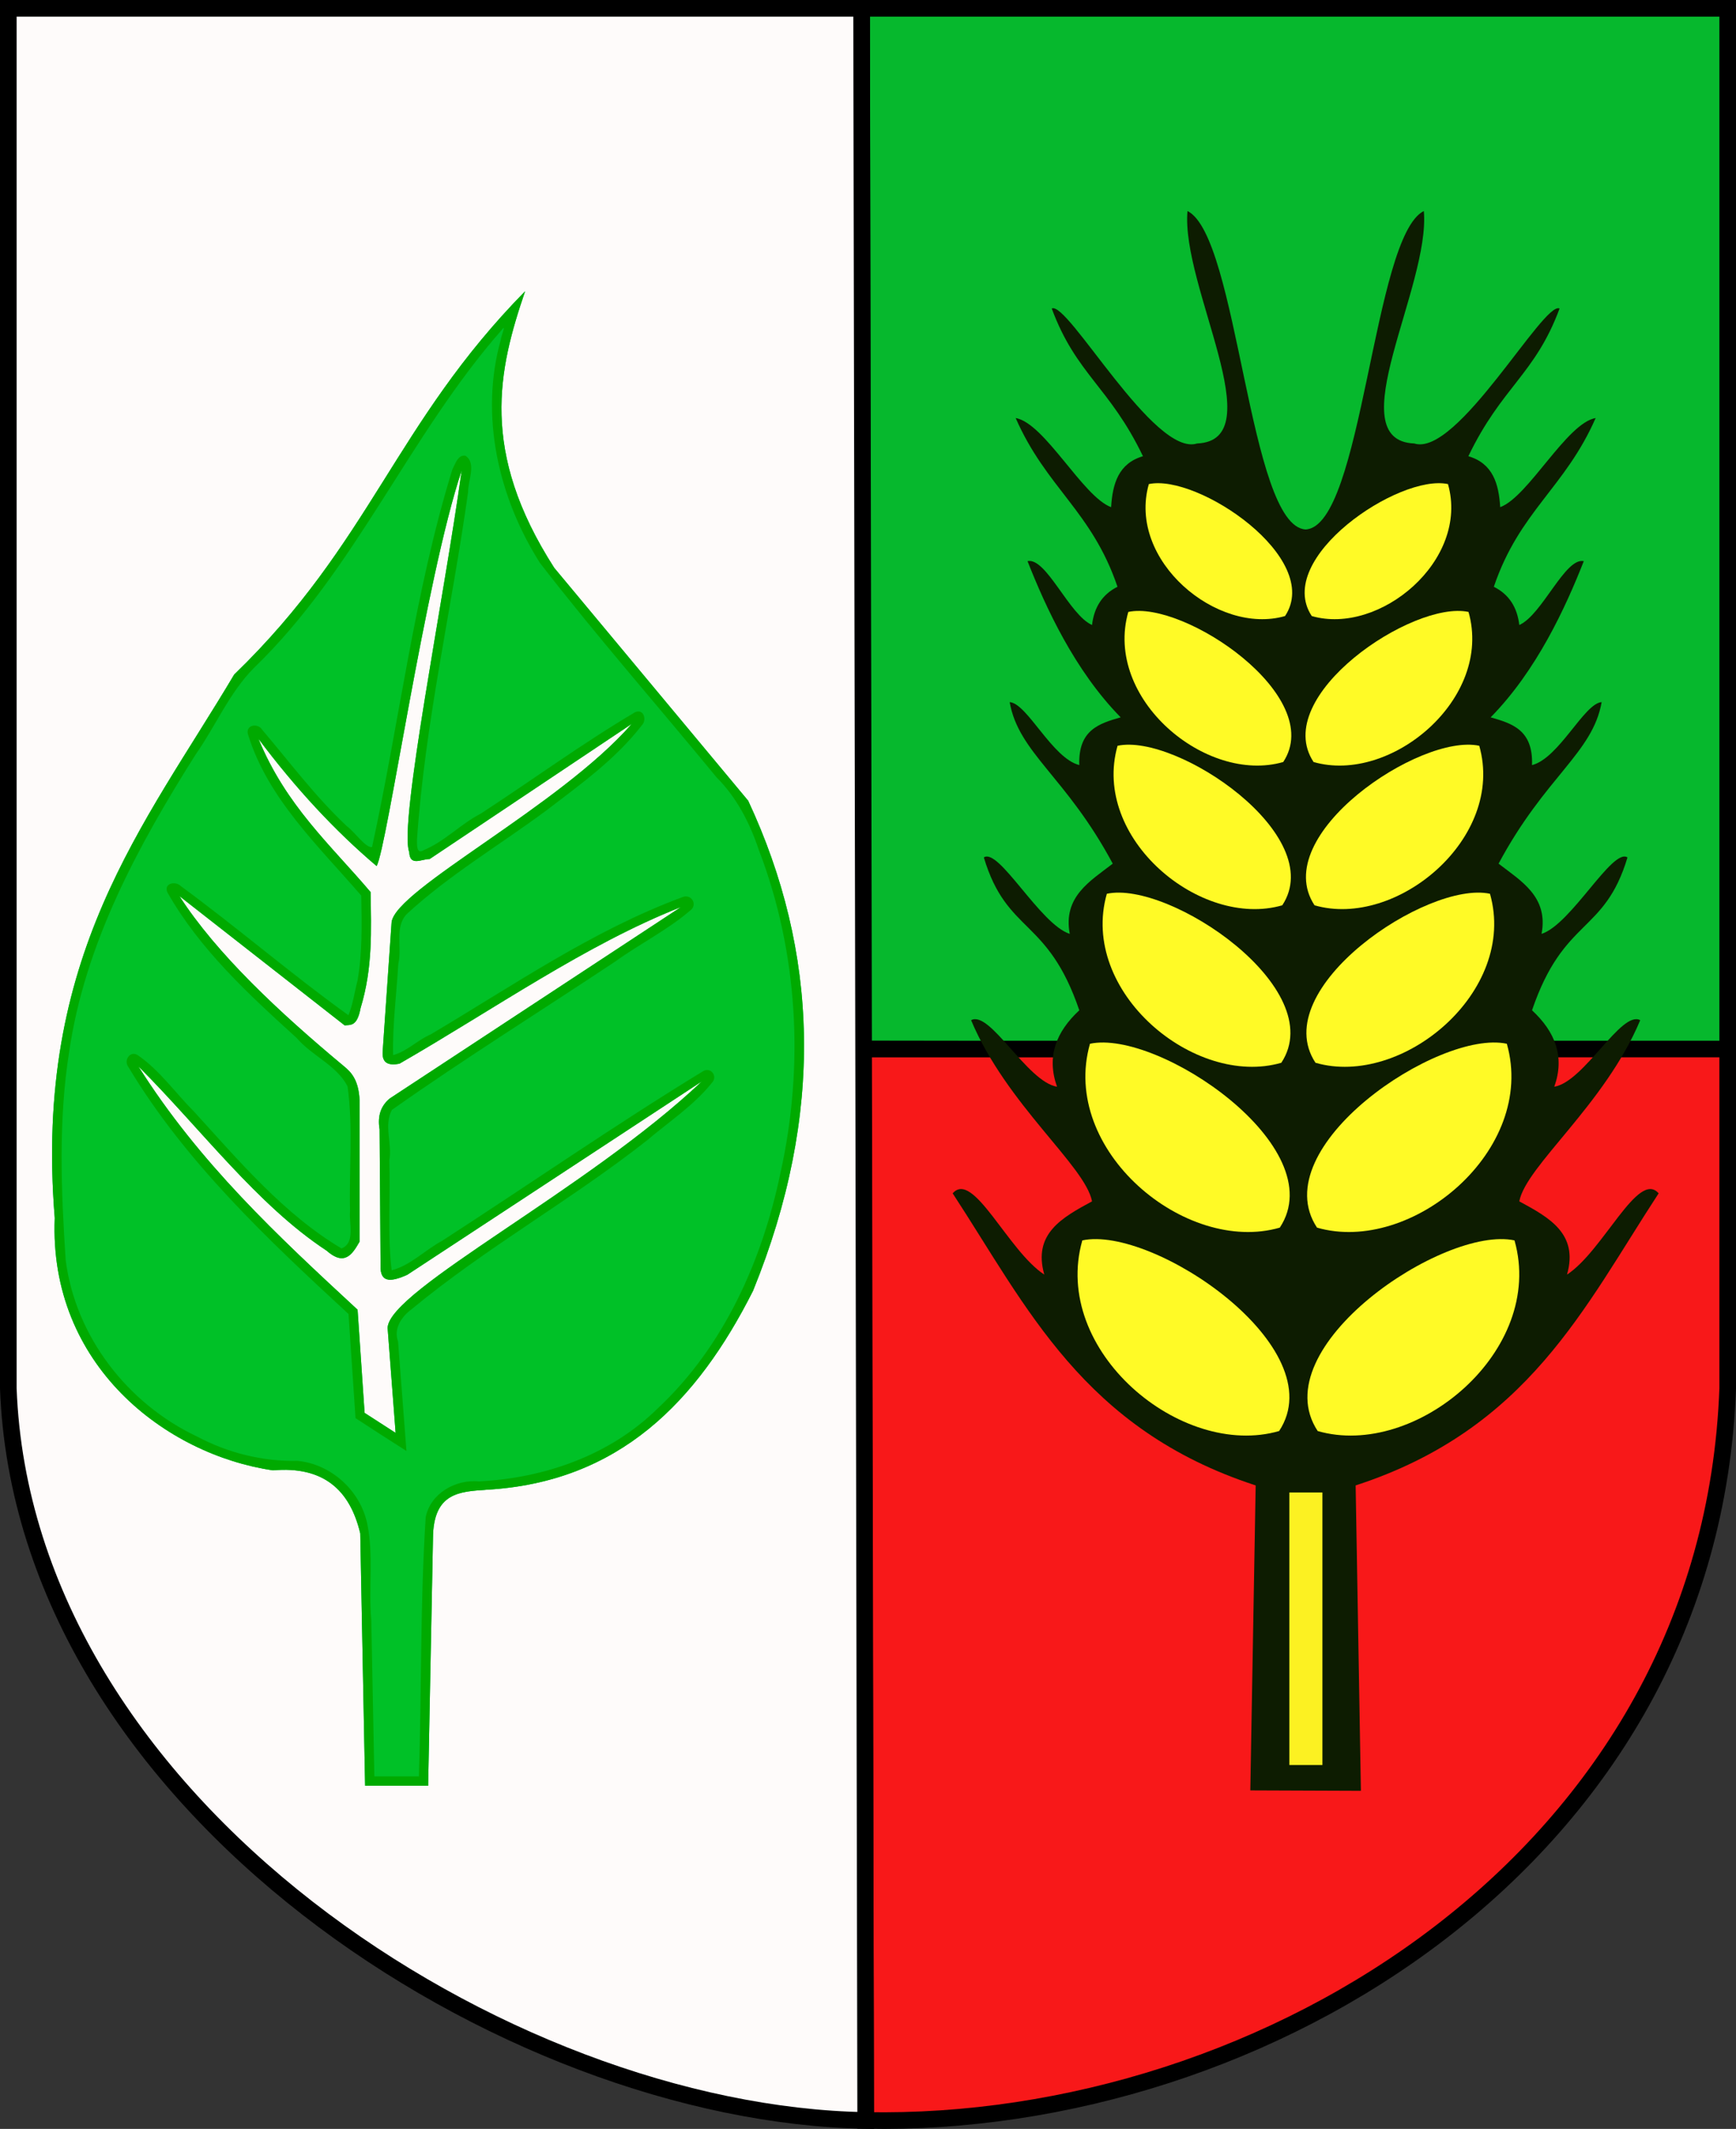 <?xml version="1.0" encoding="UTF-8" standalone="no"?>
<!-- Created with Inkscape (http://www.inkscape.org/) -->
<svg
   xmlns:dc="http://purl.org/dc/elements/1.1/"
   xmlns:cc="http://web.resource.org/cc/"
   xmlns:rdf="http://www.w3.org/1999/02/22-rdf-syntax-ns#"
   xmlns:svg="http://www.w3.org/2000/svg"
   xmlns="http://www.w3.org/2000/svg"
   xmlns:sodipodi="http://sodipodi.sourceforge.net/DTD/sodipodi-0.dtd"
   xmlns:inkscape="http://www.inkscape.org/namespaces/inkscape"
   height="907.665"
   width="740.614"
   id="svg2180"
   sodipodi:version="0.32"
   inkscape:version="0.45.1"
   version="1.0"
   sodipodi:docbase="E:\WIKIPEDIA\SVG"
   sodipodi:docname="POL_Lipinki_Łużyckie_COA.svg"
   inkscape:output_extension="org.inkscape.output.svg.inkscape">
  <rect width="100%" height="100%" fill="#333333" stroke="none"/>
  <defs
     id="defs2182" />
  <sodipodi:namedview
     id="base"
     pagecolor="#ffffff"
     bordercolor="#666666"
     borderopacity="1.0"
     inkscape:pageopacity="0.0"
     inkscape:pageshadow="2"
     inkscape:cx="377.14286"
     inkscape:cy="448.57143"
     inkscape:zoom="0.50484848"
     inkscape:document-units="px"
     inkscape:current-layer="layer1"
     inkscape:window-width="836"
     inkscape:window-height="672"
     inkscape:window-x="-7"
     inkscape:window-y="-2" />
  <g
     inkscape:groupmode="layer"
     inkscape:label="Warstwa 1"
     id="layer1"
     transform="translate(10.307,-72.815)">
    <g
       id="g2360"
       transform="translate(233.464,437.433)">
      <g
         style="stroke:#000000;stroke-width:7.087;stroke-miterlimit:4;stroke-dasharray:none;stroke-opacity:1"
         transform="translate(-250.432,-371.76)"
         inkscape:label="Warstwa 1"
         id="g3362">
        <path
           sodipodi:nodetypes="ccccc"
           id="path3797"
           d="M 374.878,454.397 L 374.234,10.685 L 743.732,10.685 L 743.732,454.895 L 374.878,454.397 z "
           style="fill:#06b82d;fill-opacity:1;fill-rule:evenodd;stroke:#000000;stroke-width:7.087;stroke-linecap:round;stroke-linejoin:miter;stroke-miterlimit:4;stroke-dasharray:none;stroke-dashoffset:0;stroke-opacity:1" />
        <path
           id="path2822"
           d="M 743.732,454.395 L 743.732,599.098 C 736.443,798.548 546.269,914.508 375.974,911.195 L 374.878,454.397 L 743.732,454.395 z "
           style="fill:#f81819;fill-opacity:1;fill-rule:evenodd;stroke:#000000;stroke-width:7.087;stroke-linecap:round;stroke-linejoin:miter;stroke-miterlimit:4;stroke-dasharray:none;stroke-dashoffset:0;stroke-opacity:1"
           sodipodi:nodetypes="ccccc" />
        <path
           id="path4304"
           d="M 375.974,911.195 C 222.245,908.544 16.831,776.682 10.205,599.098 L 10.205,10.685 L 374.234,10.685 L 375.974,911.195 z "
           style="fill:#fefbfa;fill-opacity:1;fill-rule:evenodd;stroke:#000000;stroke-width:7.087;stroke-linecap:round;stroke-linejoin:miter;stroke-miterlimit:4;stroke-dasharray:none;stroke-dashoffset:0;stroke-opacity:1" />
      </g>
      <path
         d="M -61.119,396.736 L -88.014,396.736 L -90.082,289.159 C -94.462,270.554 -105.874,260.389 -127.32,262.265 C -173.07,255.558 -222.987,217.429 -220.416,154.688 C -229.528,42.826 -182.18,-12.576 -143.871,-77.016 C -85.388,-133.563 -75.389,-183.903 -19.744,-240.45 C -31.178,-206.983 -39.274,-172.263 -7.331,-122.529 L 75.421,-23.228 C 105.444,41.088 108.137,110.373 77.489,185.72 C 53.706,232.853 20.449,267.353 -36.294,270.54 C -47.455,271.358 -58.968,271.577 -59.051,291.228 L -61.119,396.736 z M -88.231,237.756 L -74.995,246.296 L -78.411,201.463 C -77.559,185.167 6.926,142.542 55.661,96.426 L -70.074,178.924 C -76.048,181.557 -81.06,182.652 -81.399,176.271 L -81.826,116.921 C -82.873,110.631 -80.944,106.572 -77.447,103.69 L 46.694,22.131 C 6.386,37.964 -33.069,65.705 -73.377,88.9 C -77.712,89.713 -80.746,88.899 -80.546,84.043 L -76.703,28.536 C -74.885,14.432 -4.795,-20.98 25.772,-56.006 L -60.477,1.636 C -63.841,1.575 -68.919,4.943 -69.184,-1.316 C -73.726,-13.559 -54.271,-109.793 -46.814,-164.032 C -62.328,-117.738 -78.695,-2.81 -83.107,4.625 C -101.055,-10.568 -117.821,-28.715 -133.491,-49.601 C -121.771,-21.072 -102.673,-4.349 -85.669,15.727 C -85.44,31.879 -84.669,47.923 -89.939,65.175 C -91.422,73.107 -94.158,72.27 -96.735,72.547 L -167.222,17.435 C -151.319,42.097 -124.572,67.072 -97.028,89.983 C -94.131,92.393 -90.77,95.544 -90.366,104.538 L -90.366,164.743 C -93.509,170.296 -96.849,175.307 -104.456,168.585 C -134.089,149.107 -158.126,116.572 -184.729,90.021 C -158.735,131.261 -124.997,162.545 -91.22,193.777 L -88.231,237.756 z "
         style="fill:#00c127;fill-opacity:1;fill-rule:evenodd;stroke:none;stroke-width:1px;stroke-linecap:butt;stroke-linejoin:miter;stroke-opacity:1"
         id="path3799" />
      <path
         id="path3806"
         style="fill:#00aa00;fill-opacity:1;fill-rule:evenodd;stroke:none;stroke-width:1px;stroke-linecap:butt;stroke-linejoin:miter;stroke-opacity:1"
         d="M -61.119,396.736 L -88.014,396.736 L -90.082,289.159 C -94.462,270.554 -105.874,260.389 -127.32,262.265 C -173.07,255.558 -222.987,217.429 -220.416,154.688 C -229.528,42.826 -182.18,-12.576 -143.871,-77.016 C -85.388,-133.563 -75.389,-183.903 -19.744,-240.45 C -31.178,-206.983 -39.274,-172.263 -7.331,-122.529 L 75.421,-23.228 C 105.444,41.088 108.137,110.373 77.489,185.72 C 53.706,232.853 20.449,267.353 -36.294,270.54 C -47.455,271.358 -58.968,271.577 -59.051,291.228 L -61.119,396.736 z M -88.231,237.756 L -74.995,246.296 L -78.411,201.463 C -77.559,185.167 6.926,142.542 55.661,96.426 L -70.074,178.924 C -76.048,181.557 -81.06,182.652 -81.399,176.271 L -81.826,116.921 C -82.873,110.631 -80.944,106.572 -77.447,103.69 L 46.694,22.131 C 6.386,37.964 -33.069,65.705 -73.377,88.9 C -77.712,89.713 -80.746,88.899 -80.546,84.043 L -76.703,28.536 C -74.885,14.432 -4.795,-20.98 25.772,-56.006 L -60.477,1.636 C -63.841,1.575 -68.919,4.943 -69.184,-1.316 C -73.726,-13.559 -54.271,-109.793 -46.814,-164.032 C -62.328,-117.738 -78.695,-2.81 -83.107,4.625 C -101.055,-10.568 -117.821,-28.715 -133.491,-49.601 C -121.771,-21.072 -102.673,-4.349 -85.669,15.727 C -85.44,31.879 -84.669,47.923 -89.939,65.175 C -91.422,73.107 -94.158,72.27 -96.735,72.547 L -167.222,17.435 C -151.319,42.097 -124.572,67.072 -97.028,89.983 C -94.131,92.393 -90.77,95.544 -90.366,104.538 L -90.366,164.743 C -93.509,170.296 -96.849,175.307 -104.456,168.585 C -134.089,149.107 -158.126,116.572 -184.729,90.021 C -158.735,131.261 -124.997,162.545 -91.22,193.777 L -88.231,237.756 z " />
      <path
         id="path3811"
         d="M -29.844,-223.812 C -69.203,-179.03 -92.211,-121.487 -135.5,-79.781 C -145.968,-69.212 -151.792,-55.032 -160.329,-42.907 C -184.909,-3.952 -207.513,37.6 -214.254,83.737 C -218.928,113.064 -217.698,143.172 -215.75,172.656 C -211.53,205.299 -189.286,233.848 -159.781,247.812 C -146.544,254.835 -131.788,258.527 -116.851,258.215 C -102.415,259.621 -90.071,270.906 -87.095,285.031 C -84.309,298.511 -86.597,312.434 -85.374,326.092 C -84.937,348.311 -84.5,370.531 -84.062,392.75 C -77.729,392.75 -71.396,392.75 -65.062,392.75 C -63.856,355.927 -64.549,318.942 -62.156,282.219 C -60.083,272.012 -49.392,266.04 -39.438,266.969 C -11.478,265.585 16.557,255.812 36.815,235.864 C 65.166,209.385 81.475,172.59 89.219,135.312 C 99.378,89.717 96.702,41.184 79.888,-2.445 C 76.062,-13.839 70.494,-24.65 61.889,-33.244 C 36.853,-63.711 10.729,-93.39 -13.375,-124.562 C -31.106,-152.402 -39.242,-187.48 -30.094,-219.844 C -30.226,-220.796 -27.395,-227.21 -29.844,-223.812 z M -45.188,-170.312 C -40.315,-167.071 -44.236,-159.497 -44.079,-154.788 C -50.992,-105.326 -62.501,-56.417 -65.875,-6.562 C -65.878,-4.47 -66.133,-0.158 -63,-2.156 C -54.067,-5.871 -47.324,-13.24 -38.732,-17.685 C -16.729,-32.011 4.555,-47.6 27.125,-60.938 C 30.864,-62.644 32.313,-57.711 30.062,-55.406 C 18.937,-41.005 3.824,-30.157 -10.625,-19.125 C -30.522,-4.363 -52.071,8.343 -70.219,25.062 C -75.59,30.698 -72.137,39.275 -73.839,46.238 C -74.597,59.136 -76.37,72.597 -76.062,85.219 C -70.264,83.736 -65.628,78.79 -60.081,76.422 C -25.016,55.678 8.912,32.124 47.219,17.938 C 51.147,16.181 54.115,21.146 50.625,23.625 C 40.992,31.898 29.279,37.707 18.922,45.182 C -12.9,66.346 -45.41,86.601 -76.594,108.594 C -80.117,115.17 -76.361,123 -77.686,130.093 C -77.131,145.614 -78.521,161.944 -76.688,176.969 C -68.69,174.926 -62.507,168.365 -55.295,164.491 C -18.151,140.484 18.422,115.1 56.219,92.062 C 59.547,90.158 62.54,94.316 59.969,97 C 52.234,106.696 41.561,113.643 32.112,121.701 C -0.222,147.119 -36.518,167.36 -68.217,193.601 C -72.481,196.746 -75.945,201.883 -73.955,207.31 C -72.76,222.873 -71.58,238.437 -70.375,254 C -77.651,249.391 -84.884,244.712 -92.094,240 C -93.088,225.198 -94.101,210.396 -95.094,195.594 C -129.666,163.724 -164.735,130.747 -189,90.281 C -191.214,87.328 -188.043,82.922 -184.75,85.438 C -175.547,91.807 -168.912,101.402 -160.989,109.32 C -141.73,130.376 -122.672,153.066 -98.062,167.656 C -92.021,165.273 -94.985,156.707 -94.438,151.656 C -94.892,133.985 -93.055,116.016 -95.5,98.531 C -100.229,89.45 -110.654,85.607 -117.219,77.906 C -137.736,59.293 -158.664,40.053 -172.406,15.75 C -173.927,11.858 -168.799,10.877 -166.562,13.219 C -142.388,30.941 -119.201,50.948 -95.125,68.219 C -93.184,63.547 -92.506,58.26 -91.219,53.344 C -89.138,41.475 -89.441,29.269 -89.656,17.219 C -107.926,-3.936 -129.642,-24.263 -138,-51.625 C -139.024,-55.669 -133.639,-56.465 -131.875,-53.438 C -120.071,-39.542 -109.099,-24.806 -95.734,-12.312 C -92.497,-9.953 -87.556,-2.805 -85.037,-3.508 C -73.329,-57.081 -66.964,-112.082 -50.781,-164.469 C -49.58,-166.74 -48.423,-170.874 -45.188,-170.312 z "
         style="fill:#00c127;fill-opacity:1;fill-rule:evenodd;stroke:none;stroke-width:1px;stroke-linecap:butt;stroke-linejoin:miter;stroke-opacity:1" />
      <g
         transform="translate(819.465,0)"
         id="g4819">
        <path
           id="path4786"
           style="fill:#0d1c01;fill-opacity:1;fill-rule:evenodd;stroke:none;stroke-width:1px;stroke-linecap:butt;stroke-linejoin:miter;stroke-opacity:1"
           d="M -529.827,398.711 L -482.646,398.891 L -484.891,268.69 C -411.282,244.72 -387.319,192.584 -355.622,144.165 C -364.386,134.062 -379.197,168.696 -394.711,178.801 C -389.724,161.328 -402.392,154.448 -415.075,147.576 C -412.171,132.386 -378.564,106.34 -363.485,70.342 C -371.54,65.915 -387.387,96.638 -400.141,98.702 C -395.569,85.906 -399.75,75.298 -409.644,66.119 C -396.068,26.318 -378.787,33.792 -368.916,0.953 C -375.303,-3.346 -392.928,29.51 -405.572,33.536 C -402.605,17.681 -414.27,11.05 -423.912,3.6 C -403.956,-33.644 -383.785,-43.483 -379.939,-65.271 C -387.438,-64.728 -398.046,-41.396 -409.644,-38.418 C -409.115,-53.45 -418.172,-56.158 -427.293,-58.782 C -407.645,-78.761 -395.316,-105.673 -387.555,-125.374 C -395.528,-127.104 -405.318,-102.426 -415.075,-98.153 C -415.951,-105.642 -419.414,-111.19 -425.936,-114.444 C -414.998,-146.697 -395.597,-156.555 -382.492,-186.398 C -394.904,-184.205 -411.145,-152.841 -423.221,-148.385 C -423.82,-158.43 -426.399,-167.06 -436.797,-170.107 C -422.622,-199.631 -408.288,-205.015 -397.887,-233.087 C -404.65,-236.517 -441.515,-169.652 -459.876,-175.537 C -492.36,-176.851 -452.926,-242.667 -455.803,-274.643 C -477.558,-263.841 -481.88,-140.198 -506.214,-138.881 C -530.547,-140.198 -534.869,-263.841 -556.624,-274.643 C -559.501,-242.667 -520.067,-176.851 -552.551,-175.537 C -570.912,-169.652 -607.777,-236.517 -614.541,-233.087 C -604.139,-205.015 -589.805,-199.631 -575.63,-170.107 C -586.028,-167.06 -588.607,-158.43 -589.207,-148.385 C -601.282,-152.841 -617.523,-184.205 -629.935,-186.398 C -616.83,-156.555 -597.429,-146.697 -586.491,-114.444 C -593.013,-111.19 -596.476,-105.642 -597.352,-98.153 C -607.11,-102.426 -616.899,-127.104 -624.872,-125.374 C -617.111,-105.673 -604.782,-78.761 -585.134,-58.782 C -594.256,-56.158 -603.312,-53.45 -602.783,-38.418 C -614.381,-41.396 -624.989,-64.728 -632.488,-65.271 C -628.642,-43.483 -608.471,-33.644 -588.515,3.6 C -598.158,11.05 -609.822,17.681 -606.856,33.536 C -619.5,29.51 -637.124,-3.346 -643.511,0.953 C -633.641,33.792 -616.359,26.318 -602.783,66.119 C -612.677,75.298 -616.858,85.906 -612.286,98.702 C -625.041,96.638 -640.887,65.915 -648.942,70.342 C -633.863,106.34 -600.256,132.386 -597.352,147.576 C -610.036,154.448 -622.703,161.328 -617.717,178.801 C -633.23,168.696 -648.041,134.062 -656.805,144.165 C -625.108,192.584 -601.145,244.72 -527.536,268.69 L -529.827,398.711 z "
           sodipodi:nodetypes="cccccccccccccccccccccccccccccccccccccccccccccccc" />
        <rect
           style="fill:#fcf122;fill-opacity:1;fill-rule:nonzero;stroke:none;stroke-width:7.087;stroke-linecap:round;stroke-linejoin:round;stroke-miterlimit:4;stroke-dasharray:none;stroke-dashoffset:0;stroke-opacity:1"
           id="rect4793"
           width="14.106"
           height="116.203"
           x="-513.173"
           y="271.697" />
        <path
           style="fill:#fffa26;fill-opacity:1;fill-rule:evenodd;stroke:none;stroke-width:1px;stroke-linecap:butt;stroke-linejoin:miter;stroke-opacity:1"
           d="M -417.121,164.226 C -447.155,157.727 -524.603,209.899 -501.082,245.501 C -459.342,257.566 -403.733,211.28 -417.121,164.226 z "
           id="path4795"
           sodipodi:nodetypes="ccc" />
        <path
           sodipodi:nodetypes="ccc"
           id="path4797"
           d="M -601.498,164.226 C -571.464,157.727 -494.016,209.899 -517.537,245.501 C -559.278,257.566 -614.887,211.28 -601.498,164.226 z "
           style="fill:#fffa26;fill-opacity:1;fill-rule:evenodd;stroke:none;stroke-width:1px;stroke-linecap:butt;stroke-linejoin:miter;stroke-opacity:1" />
        <path
           sodipodi:nodetypes="ccc"
           id="path4799"
           d="M -420.39,80.387 C -449.359,74.118 -524.061,124.44 -501.374,158.78 C -461.114,170.417 -407.476,125.772 -420.39,80.387 z "
           style="fill:#fffa26;fill-opacity:1;fill-rule:evenodd;stroke:none;stroke-width:0.965px;stroke-linecap:butt;stroke-linejoin:miter;stroke-opacity:1" />
        <path
           style="fill:#fffa26;fill-opacity:1;fill-rule:evenodd;stroke:none;stroke-width:0.965px;stroke-linecap:butt;stroke-linejoin:miter;stroke-opacity:1"
           d="M -598.23,80.387 C -569.261,74.118 -494.558,124.44 -517.245,158.78 C -557.506,170.417 -611.143,125.772 -598.23,80.387 z "
           id="path4801"
           sodipodi:nodetypes="ccc" />
        <path
           style="fill:#fffa26;fill-opacity:1;fill-rule:evenodd;stroke:none;stroke-width:0.887px;stroke-linecap:butt;stroke-linejoin:miter;stroke-opacity:1"
           d="M -427.581,16.441 C -454.207,10.68 -522.868,56.932 -502.016,88.495 C -465.011,99.191 -415.712,58.157 -427.581,16.441 z "
           id="path4803"
           sodipodi:nodetypes="ccc" />
        <path
           sodipodi:nodetypes="ccc"
           id="path4805"
           d="M -591.039,16.441 C -564.412,10.68 -495.751,56.932 -516.603,88.495 C -553.608,99.191 -602.908,58.157 -591.039,16.441 z "
           style="fill:#fffa26;fill-opacity:1;fill-rule:evenodd;stroke:none;stroke-width:0.887px;stroke-linecap:butt;stroke-linejoin:miter;stroke-opacity:1" />
        <path
           sodipodi:nodetypes="ccc"
           id="path4807"
           d="M -432.157,-46.661 C -457.292,-52.1 -522.109,-8.437 -502.424,21.358 C -467.492,31.455 -420.952,-7.282 -432.157,-46.661 z "
           style="fill:#fffa26;fill-opacity:1;fill-rule:evenodd;stroke:none;stroke-width:0.837px;stroke-linecap:butt;stroke-linejoin:miter;stroke-opacity:1" />
        <path
           style="fill:#fffa26;fill-opacity:1;fill-rule:evenodd;stroke:none;stroke-width:0.837px;stroke-linecap:butt;stroke-linejoin:miter;stroke-opacity:1"
           d="M -586.462,-46.661 C -561.327,-52.1 -496.51,-8.437 -516.195,21.358 C -551.128,31.455 -597.667,-7.282 -586.462,-46.661 z "
           id="path4809"
           sodipodi:nodetypes="ccc" />
        <path
           style="fill:#fffa26;fill-opacity:1;fill-rule:evenodd;stroke:none;stroke-width:0.787px;stroke-linecap:butt;stroke-linejoin:miter;stroke-opacity:1"
           d="M -436.733,-103.718 C -460.378,-108.835 -521.35,-67.762 -502.833,-39.734 C -469.972,-30.236 -426.193,-66.675 -436.733,-103.718 z "
           id="path4811"
           sodipodi:nodetypes="ccc" />
        <path
           sodipodi:nodetypes="ccc"
           id="path4813"
           d="M -581.886,-103.718 C -558.242,-108.835 -497.27,-67.762 -515.787,-39.734 C -548.647,-30.236 -592.426,-66.675 -581.886,-103.718 z "
           style="fill:#fffa26;fill-opacity:1;fill-rule:evenodd;stroke:none;stroke-width:0.787px;stroke-linecap:butt;stroke-linejoin:miter;stroke-opacity:1" />
        <path
           sodipodi:nodetypes="ccc"
           id="path4815"
           d="M -445.499,-158.226 C -466.288,-162.724 -519.896,-126.612 -503.615,-101.969 C -474.723,-93.618 -436.232,-125.656 -445.499,-158.226 z "
           style="fill:#fffa26;fill-opacity:1;fill-rule:evenodd;stroke:none;stroke-width:0.692px;stroke-linecap:butt;stroke-linejoin:miter;stroke-opacity:1" />
        <path
           style="fill:#fffa26;fill-opacity:1;fill-rule:evenodd;stroke:none;stroke-width:0.692px;stroke-linecap:butt;stroke-linejoin:miter;stroke-opacity:1"
           d="M -573.12,-158.226 C -552.332,-162.724 -498.724,-126.612 -515.004,-101.969 C -543.896,-93.618 -582.387,-125.656 -573.12,-158.226 z "
           id="path4817"
           sodipodi:nodetypes="ccc" />
      </g>
    </g>
  </g>
</svg>
